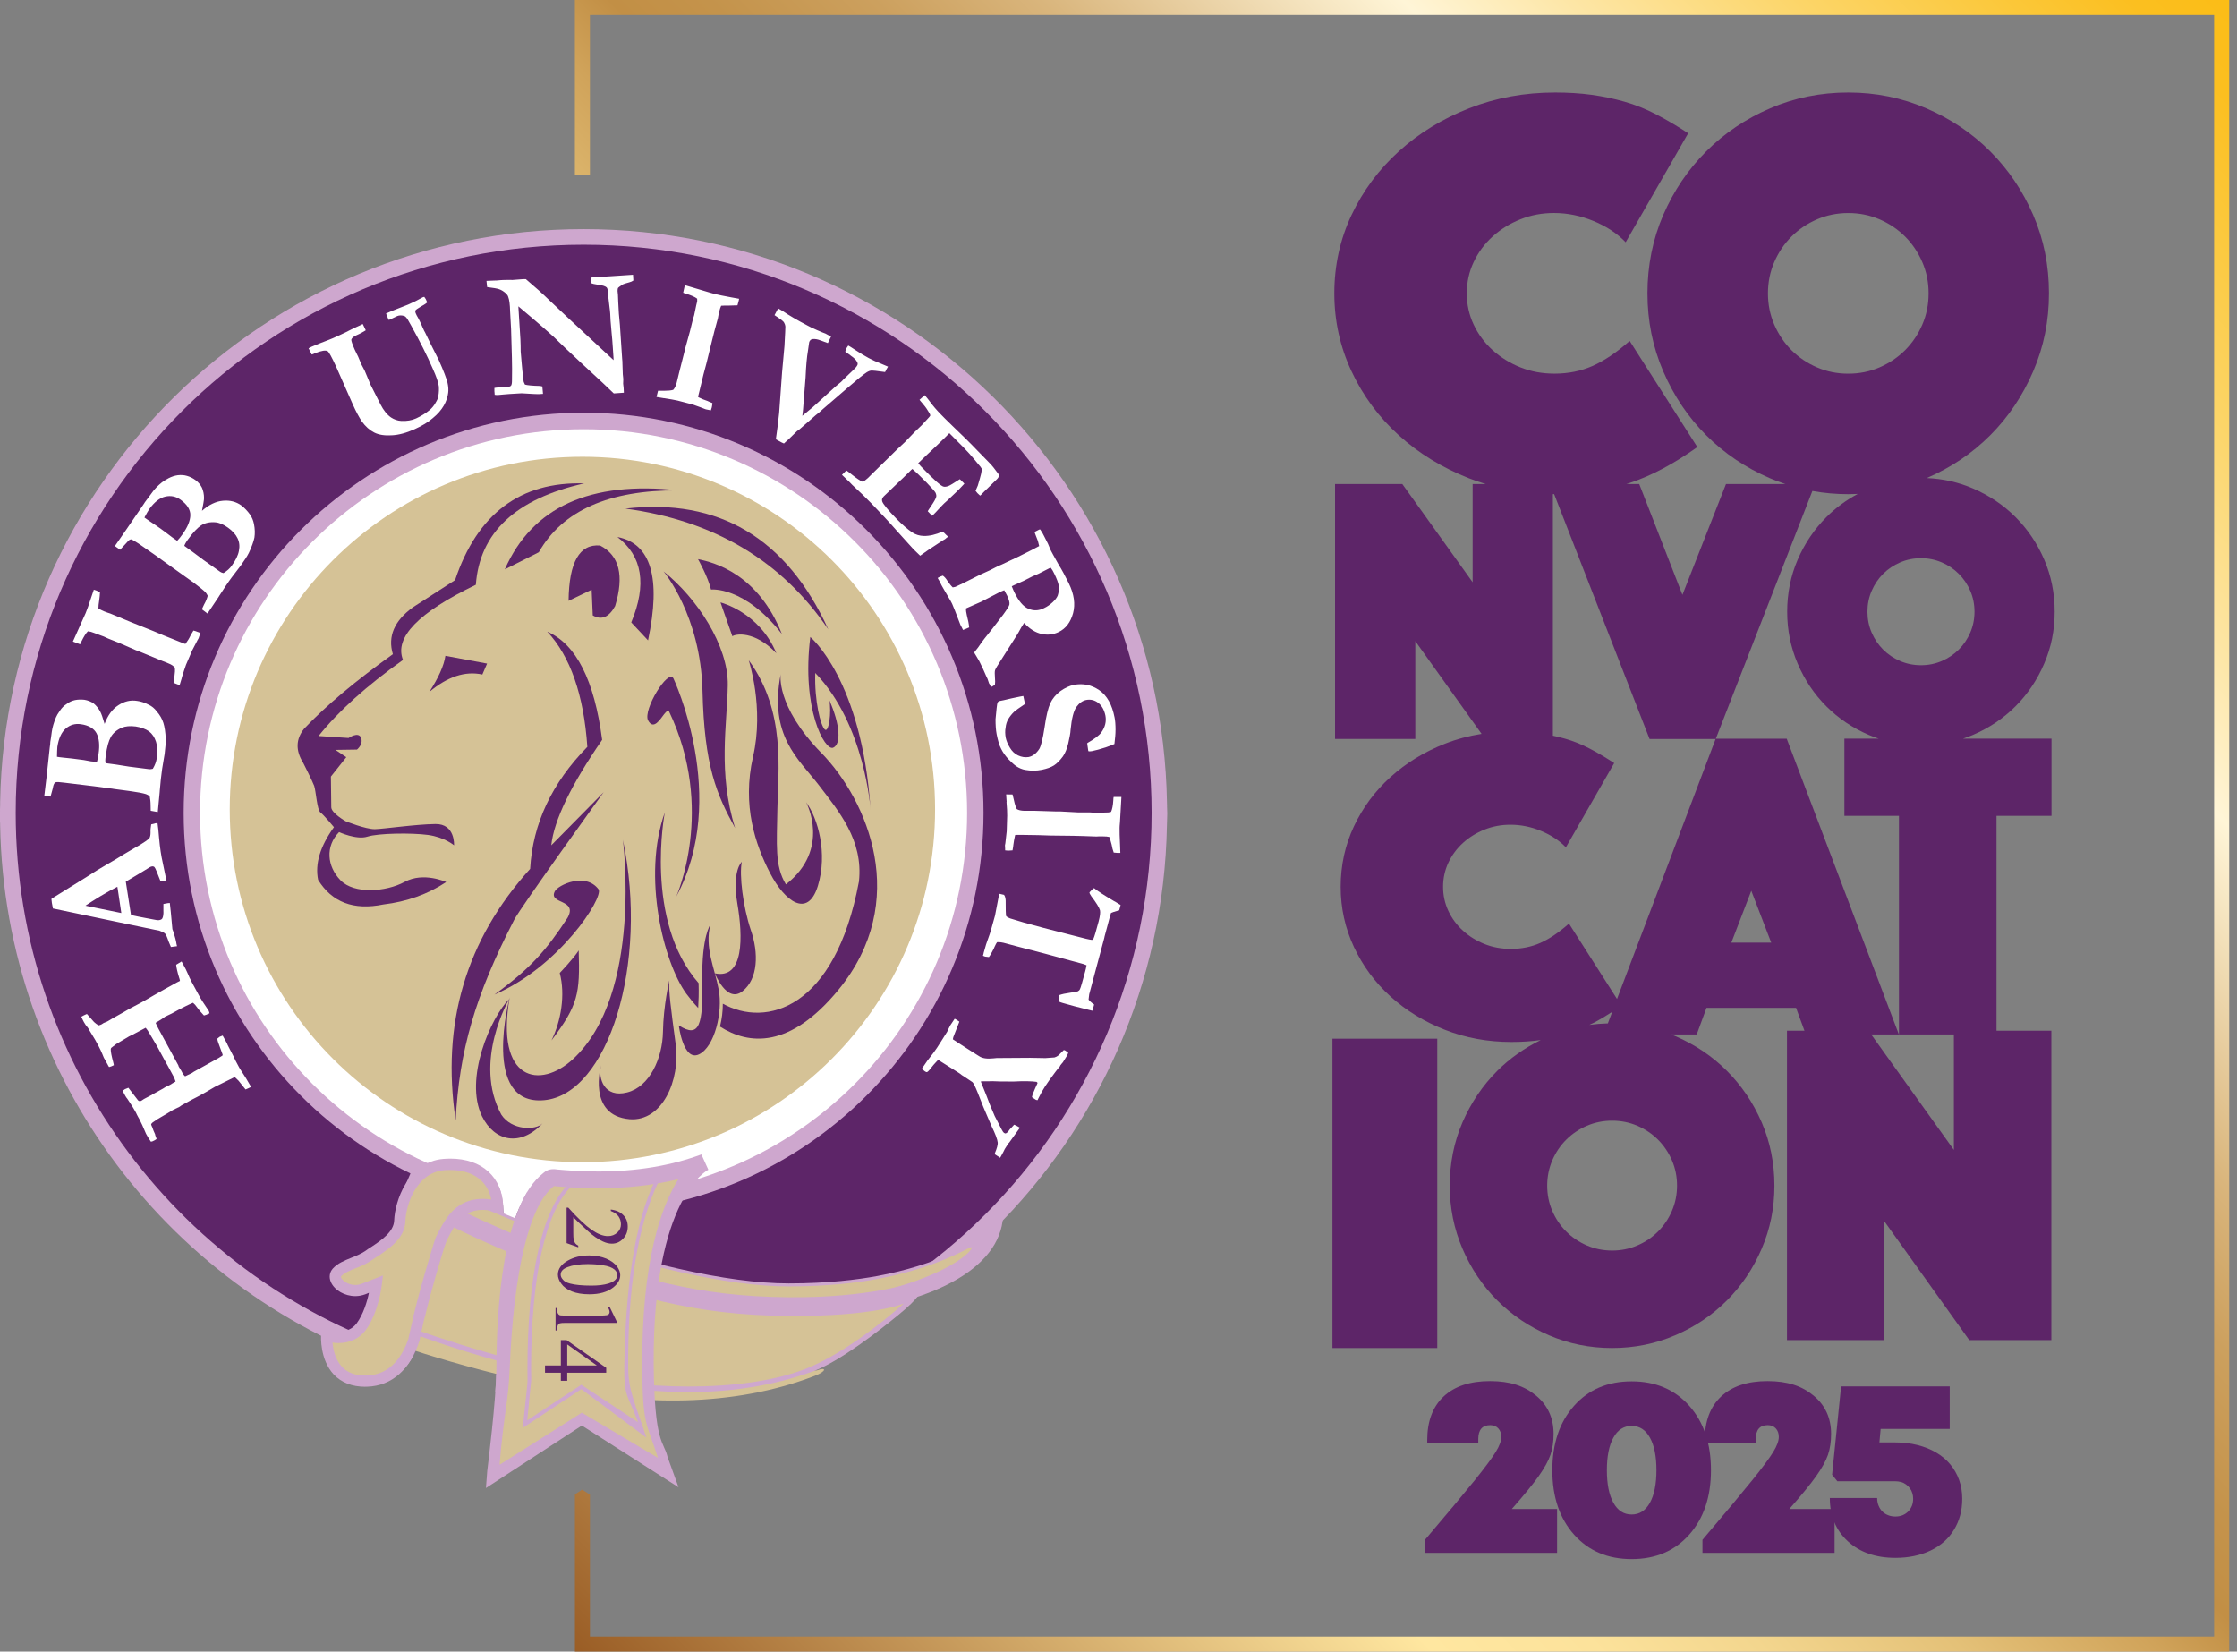<svg width="191" height="141" viewBox="0 0 191 141" fill="none" xmlns="http://www.w3.org/2000/svg">
<rect x="0" y="0" width="191" height="141" fill="#808080" stroke="none"/>
<path d="M124.197 0H49.085V14.968C49.337 14.965 49.585 14.959 49.837 14.959C50.016 14.959 50.191 14.965 50.37 14.965V1.282H189.044V139.715H50.37V127.598L49.706 127.174L49.088 127.578V141H190.332V0H124.202H124.197Z" fill="url(#paint0_linear_503_227)"/>
<path d="M99.647 68.824C99.647 68.713 99.647 68.593 99.639 68.491C99.159 41.388 77.046 19.56 49.835 19.56C22.625 19.56 0.498 41.383 0.012 68.476V68.737C-1.96478e-06 68.953 0 69.167 0 69.392V70.121C0.012 70.218 0.012 70.332 0.012 70.44C0.401 92.195 14.728 110.535 34.443 116.93C35.02 116.298 35.488 115.481 35.81 114.465L35.822 114.439L35.828 114.36C35.93 113.868 36.059 113.347 36.185 112.727L36.272 112.417C36.896 109.844 37.642 107.441 37.651 107.403C37.838 106.756 37.996 106.256 38.131 105.919C38.473 105.228 38.784 104.69 39.1 104.301C39.627 103.636 40.332 103.297 41.198 103.297C41.828 103.297 42.305 103.478 42.305 103.478L42.989 103.762L42.957 103.03C42.952 102.773 42.919 102.527 42.878 102.29C39.94 101.669 37.142 100.677 34.548 99.345V99.187C23.766 93.647 16.373 82.419 16.335 69.465C16.373 54.541 26.172 41.903 39.688 37.619L39.641 37.481C42.858 36.445 46.279 35.895 49.835 35.895C55.329 35.895 60.524 37.223 65.102 39.571V39.723C75.89 45.275 83.286 56.505 83.316 69.457C83.284 84.392 73.487 97.016 59.977 101.306L60.018 101.447C56.787 102.465 53.374 103.027 49.833 103.027C48.035 103.027 46.279 102.872 44.561 102.6C42.712 106.443 42.378 112.823 42.378 116.845C42.378 117.366 42.343 118.048 42.29 118.794C44.752 119.169 47.269 119.362 49.833 119.362C77.043 119.362 99.156 97.543 99.636 70.449C99.644 70.361 99.644 70.276 99.644 70.188C99.644 69.975 99.662 69.761 99.662 69.533V69.386C99.662 69.19 99.644 69.006 99.644 68.819L99.647 68.824Z" fill="#CEA7CE"/>
<path d="M49.839 20.892C23.052 20.892 1.341 42.603 1.341 69.392C1.341 91.109 15.624 109.49 35.313 115.662C35.5 115.297 35.673 114.904 35.813 114.468L35.825 114.442L35.831 114.363C35.933 113.871 36.062 113.35 36.188 112.73L36.276 112.419C36.899 109.847 37.645 107.444 37.654 107.406C37.842 106.759 38 106.259 38.134 105.922C38.477 105.231 38.787 104.693 39.103 104.303C39.63 103.639 40.335 103.299 41.202 103.299C41.831 103.299 42.308 103.481 42.308 103.481L42.993 103.765L42.961 103.033C42.934 102.126 42.688 101.347 42.27 100.715L45.466 100.993L45.451 101.128C42.817 104.581 42.381 112.253 42.381 116.848C42.381 116.982 42.375 117.149 42.369 117.304C44.804 117.682 47.298 117.878 49.836 117.878C76.608 117.878 98.328 96.176 98.328 69.392C98.328 42.609 76.608 20.892 49.836 20.892H49.839Z" fill="#5D2568"/>
<path fill-rule="evenodd" clip-rule="evenodd" d="M15.682 69.392C15.682 50.526 30.971 35.233 49.838 35.233C68.704 35.233 83.977 50.526 83.977 69.392C83.977 88.259 68.696 103.542 49.838 103.542C30.98 103.542 15.682 88.253 15.682 69.392Z" fill="#CEA7CE"/>
<path fill-rule="evenodd" clip-rule="evenodd" d="M42.382 116.848C42.382 112.253 42.818 104.581 45.453 101.128L45.467 100.993L42.271 100.715C42.69 101.347 42.935 102.126 42.962 103.033L42.994 103.765L42.309 103.481C42.309 103.481 41.832 103.3 41.203 103.3C40.336 103.3 39.631 103.639 39.104 104.303C38.788 104.693 38.478 105.231 38.136 105.922C38.001 106.259 37.843 106.759 37.656 107.406C37.644 107.444 36.897 109.847 36.277 112.42L36.189 112.73C36.063 113.347 35.937 113.868 35.832 114.363L35.826 114.442L42.382 116.851V116.848Z" fill="white"/>
<path fill-rule="evenodd" clip-rule="evenodd" d="M17.084 69.392C17.084 51.307 31.75 36.644 49.835 36.644C67.92 36.644 82.575 51.307 82.575 69.392C82.575 87.477 67.906 102.129 49.835 102.129C31.765 102.129 17.084 87.477 17.084 69.392Z" fill="white"/>
<path fill-rule="evenodd" clip-rule="evenodd" d="M19.617 69.102C19.617 52.478 33.101 38.994 49.729 38.994C66.356 38.994 79.84 52.475 79.84 69.102C79.84 85.73 66.356 99.219 49.729 99.219C33.101 99.219 19.617 85.733 19.617 69.102Z" fill="#D5C296"/>
<path fill-rule="evenodd" clip-rule="evenodd" d="M34.417 56.333C31.291 58.554 28.879 60.726 27.202 62.833L29.763 63.003C29.763 63.003 30.6 62.423 30.831 62.985C31.039 63.556 30.48 63.992 30.48 63.992L28.642 64.019L29.567 64.642L28.253 66.296L28.285 68.918C28.285 69.41 29.508 70.109 29.508 70.109C29.508 70.109 31.215 70.797 32.005 70.788C32.781 70.768 35.482 70.37 37.18 70.349C38.88 70.326 38.766 72.167 38.766 72.167C38.766 72.167 37.976 71.479 36.542 71.28C35.137 71.09 32.283 71.131 31.373 71.426C30.451 71.725 28.952 71.037 28.952 71.037C27.758 72.258 27.922 73.967 29.081 75.158C30.24 76.341 32.927 76.159 34.545 75.29C36.17 74.406 38.096 75.302 38.096 75.302C36.539 76.335 34.75 76.976 32.725 77.219C30.182 77.737 28.338 77.025 27.161 75.114C26.883 73.753 27.331 72.26 28.513 70.616C28.513 70.616 27.647 69.568 27.357 69.357C27.073 69.152 26.974 67.519 26.827 67.092C26.675 66.673 25.885 65.122 25.885 65.122C25.218 64.054 25.265 63.091 25.967 62.21C27.831 60.246 30.351 58.13 33.544 55.85C33.091 54.337 33.659 53.005 35.26 51.843L38.854 49.525C40.756 43.853 44.435 41.102 49.876 41.268C44.029 42.583 40.952 45.471 40.627 49.923C35.725 52.285 33.647 54.43 34.408 56.336" fill="#5D2568"/>
<path fill-rule="evenodd" clip-rule="evenodd" d="M41.588 56.652L38.029 55.99C37.903 56.839 37.435 57.861 36.659 59.069C38.222 57.758 39.721 57.269 41.184 57.585L41.588 56.652Z" fill="#5D2568"/>
<path fill-rule="evenodd" clip-rule="evenodd" d="M45.26 74.18C39.781 80.233 37.662 87.404 38.906 95.646C39.201 89.722 40.562 85.007 43.899 78.53C44.449 77.462 51.541 67.633 51.541 67.633L47.066 72.167C47.303 70.019 48.755 67.013 51.412 63.161C50.748 58.077 49.194 54.992 46.729 53.93C48.687 56.034 49.84 59.303 50.148 63.761C47.112 66.852 45.485 70.326 45.263 74.18" fill="#5D2568"/>
<path fill-rule="evenodd" clip-rule="evenodd" d="M43.101 48.609L46.004 47.145C48.021 43.592 51.995 41.83 57.922 41.862C50.377 41.04 45.445 43.291 43.101 48.609Z" fill="#5D2568"/>
<path fill-rule="evenodd" clip-rule="evenodd" d="M53.394 43.419C60.974 44.441 66.757 47.883 70.726 53.737C67.167 45.943 61.387 42.504 53.394 43.419Z" fill="#5D2568"/>
<path fill-rule="evenodd" clip-rule="evenodd" d="M55.331 54.673C56.461 49.329 55.58 46.393 52.715 45.846C54.854 47.476 55.241 49.911 53.897 53.137L55.331 54.67V54.673Z" fill="#5D2568"/>
<path fill-rule="evenodd" clip-rule="evenodd" d="M50.611 52.54L50.515 50.347L48.545 51.293C48.583 48 49.473 46.42 51.238 46.572C52.883 47.423 53.307 49.147 52.52 51.74C51.993 52.7 51.364 52.967 50.611 52.54Z" fill="#5D2568"/>
<path fill-rule="evenodd" clip-rule="evenodd" d="M59.599 47.737C59.599 47.737 60.459 49.27 60.708 50.333C60.708 50.333 63.532 49.999 66.761 54.129C64.738 49.03 61.039 48.023 59.599 47.737Z" fill="#5D2568"/>
<path fill-rule="evenodd" clip-rule="evenodd" d="M62.532 54.319L61.517 51.43C61.517 51.43 64.827 52.247 66.287 55.768C64.4 53.792 62.766 54.129 62.532 54.319Z" fill="#5D2568"/>
<path fill-rule="evenodd" clip-rule="evenodd" d="M56.664 48.793C56.664 48.793 59.828 52.537 59.98 58.978C60.138 65.415 61.18 67.815 62.767 70.692C61.277 65.942 62.087 61.861 62.14 58.498C62.193 55.127 59.5 51.044 56.664 48.79" fill="#5D2568"/>
<path fill-rule="evenodd" clip-rule="evenodd" d="M63.929 56.374C63.929 56.374 65.266 60.416 64.297 64.595C63.34 68.778 64.505 72.135 65.752 74.54C66.993 76.941 68.963 78.433 69.829 75.644C70.69 72.852 69.829 69.831 68.828 68.491C68.828 68.491 70.982 72.477 67.104 75.504C66.138 73.92 66.329 72.138 66.376 69.012C66.419 65.895 67.148 60.758 63.932 56.374" fill="#5D2568"/>
<path fill-rule="evenodd" clip-rule="evenodd" d="M59.612 86.052C59.647 85.484 59.676 84.779 59.647 83.93C54.958 78.585 56.764 69.357 56.764 69.357C54.809 74.827 56.667 82.171 58.59 84.823C58.871 85.203 59.211 85.624 59.612 86.052Z" fill="#5D2568"/>
<path fill-rule="evenodd" clip-rule="evenodd" d="M70.12 64.273C66.186 60.225 66.66 57.539 66.66 57.539C65.647 62.822 68.144 64.742 69.891 66.998C71.612 69.258 73.725 71.71 73.339 75.261C71.29 86.207 65.387 87.717 61.717 85.689C61.717 86.324 61.635 87.003 61.474 87.641C63.932 89.207 67.43 89.546 71.565 84.53C77.811 76.941 74.053 68.298 70.123 64.27" fill="#5D2568"/>
<path fill-rule="evenodd" clip-rule="evenodd" d="M63.337 73.578C63.337 73.578 62.482 74.306 62.956 77.137C63.442 79.964 63.533 83.617 61.039 83.096C61.039 83.096 62.049 85.689 63.392 84.626C64.736 83.573 64.785 81.354 64.106 79.399C63.439 77.421 63.108 74.69 63.337 73.581" fill="#5D2568"/>
<path fill-rule="evenodd" clip-rule="evenodd" d="M60.664 78.922C60.664 78.922 59.906 79.894 59.962 83.669C60.029 87.442 59.748 88.695 57.957 87.539C57.957 87.539 58.332 90.644 59.681 90.012C61.021 89.374 61.724 86.394 61.367 84.501C61.019 82.61 60.135 80.892 60.661 78.922" fill="#5D2568"/>
<path fill-rule="evenodd" clip-rule="evenodd" d="M57.149 83.696C57.149 83.696 56.645 85.809 56.605 88.083C56.566 90.36 55.457 92.792 53.537 93.266C51.605 93.755 51.038 92.084 51.319 90.942C51.319 90.942 50.101 95.233 53.757 95.549C56.543 95.772 58.106 92.216 57.69 89.137C57.278 86.066 57.079 84.597 57.152 83.696" fill="#5D2568"/>
<path fill-rule="evenodd" clip-rule="evenodd" d="M53.181 71.669C53.181 71.669 54.919 84.861 48.931 90.41C46.113 93.02 42.261 92.312 43.517 85.136C43.517 85.136 41.043 94.417 46.461 93.925C51.89 93.43 55.429 82.326 53.178 71.669" fill="#5D2568"/>
<path fill-rule="evenodd" clip-rule="evenodd" d="M43.483 85.276C43.483 85.276 40.337 90.629 42.804 95.16C43.68 96.503 45.734 96.527 46.331 95.895C44.438 97.935 42.213 97.455 41.154 95.298C39.608 92.116 41.897 86.854 43.486 85.276" fill="#5D2568"/>
<path fill-rule="evenodd" clip-rule="evenodd" d="M57.501 57.925C57.501 57.925 62.307 68.084 57.732 76.56C57.732 76.56 61.116 69.094 57.124 60.735C57.124 60.735 57.138 60.439 56.702 60.972C56.357 61.42 55.789 62.368 55.332 61.496C54.879 60.615 57.053 57.035 57.501 57.922" fill="#5D2568"/>
<path fill-rule="evenodd" clip-rule="evenodd" d="M69.186 54.383C69.186 54.383 73.591 58.01 74.331 69.117C74.331 69.117 73.863 61.861 69.61 57.454C69.528 59.839 70.07 61.961 70.424 62.277C70.769 62.596 71.006 60.802 70.81 59.775C71.75 61.888 71.826 63.55 71.132 63.834C70.424 64.112 68.419 60.547 69.186 54.383Z" fill="#5D2568"/>
<path fill-rule="evenodd" clip-rule="evenodd" d="M47.791 83.064C47.791 83.064 48.991 81.811 49.41 81.141C49.521 84.84 49.372 85.788 47.086 88.823C47.9 87.161 48.283 84.934 47.791 83.064Z" fill="#5D2568"/>
<path fill-rule="evenodd" clip-rule="evenodd" d="M47.368 76.1C47.634 75.553 50.002 74.438 51.109 75.931C51.533 76.651 47.792 82.51 42.214 84.91C45.284 82.686 46.63 81.141 48.454 78.36C49.373 76.733 46.8 77.216 47.368 76.1Z" fill="#5D2568"/>
<path fill-rule="evenodd" clip-rule="evenodd" d="M69.791 116.982C70.522 116.687 70.651 117.044 69.548 117.465C62.532 120.17 54.609 119.977 47.55 118.487C37.99 116.488 32.128 114.164 32.128 114.164L32.807 112.671C32.807 112.671 68.913 117.342 69.793 116.982" fill="#D5C296"/>
<path fill-rule="evenodd" clip-rule="evenodd" d="M34.672 101.043L35.14 99.96C35.863 100.308 42.829 103.724 46.569 105C54.648 107.78 62.017 109.566 67.344 109.566C70.69 109.566 73.236 109.244 74.928 108.931C77.48 108.457 79.418 107.78 80.737 107.23C81.967 106.715 83.972 104.57 84.75 103.575C85.21 102.989 85.59 102.632 85.617 102.957C86.135 107.719 80.538 110.938 72.689 111.96C64.713 112.996 57.077 109.364 49.66 107.69C39.955 105.48 34.675 101.043 34.675 101.043" fill="#CEA7CE"/>
<path fill-rule="evenodd" clip-rule="evenodd" d="M34.672 101.303L35.231 100.417C35.957 100.75 42.829 103.973 46.569 105.258C54.648 108.038 62.017 109.823 67.344 109.823C70.69 109.823 73.236 109.504 74.928 109.182C79.854 108.261 82.479 106.63 82.848 106.499C83.199 106.379 82.763 106.87 82.599 107.017C80.334 109.06 74.922 110.491 72.387 110.81C64.4 111.831 57.077 109.627 49.66 107.936C39.955 105.741 34.675 101.301 34.675 101.301" fill="#D5C296"/>
<path fill-rule="evenodd" clip-rule="evenodd" d="M77.908 109.51L78.473 110.362C78.473 110.362 78.701 110.625 76.673 112.285C75.06 113.611 71.641 116.265 69.429 117.07C62.387 119.622 54.885 119.122 47.553 117.457C38.003 115.291 32.27 112.645 32.27 112.645L35.682 101.526C35.682 101.526 42.282 104.927 46.266 106.297C54.423 109.095 59.375 110.681 67.327 110.748C74.211 110.81 77.914 109.507 77.914 109.507" fill="#CEA7CE"/>
<path fill-rule="evenodd" clip-rule="evenodd" d="M45.804 107.813C54.076 110.655 59.18 112.288 67.305 112.341C74.643 112.411 77.16 111.284 77.16 111.284C77.16 111.284 72.603 115.452 68.57 116.942C63.31 118.897 54.714 118.756 47.546 117.044C38.906 114.969 33.567 112.788 33.567 112.788L36.427 103.616C36.427 103.616 41.739 106.417 45.802 107.813" fill="#D5C296"/>
<path fill-rule="evenodd" clip-rule="evenodd" d="M60.137 99.228C60.137 99.228 55.428 101.766 55.559 116.775C55.609 122.854 57.125 125.611 57.125 125.611L49.676 120.852L42.315 125.637C42.315 125.637 43.114 119.394 43.114 116.848C43.114 114.302 43.217 103.42 46.878 100.674C46.878 100.674 47.007 100.516 47.291 100.537C48.904 100.674 54.588 101.303 60.14 99.225" fill="#D5C296"/>
<path d="M41.491 127.036L41.602 125.573C41.623 125.4 42.384 119.33 42.384 116.848C42.384 111.746 42.911 102.834 46.4 100.136C46.59 99.96 46.868 99.814 47.231 99.814H47.359L47.594 99.843C48.311 99.904 49.534 100.013 51.068 100.013C54.328 100.013 57.296 99.521 59.886 98.555L60.481 99.864C60.448 99.884 55.742 102.179 55.812 116.388C55.868 123.363 56.687 123.029 56.995 124.376L57.934 126.972L49.681 121.703L41.491 127.036ZM49.684 120.606L56.181 124.463C55.157 121.317 54.879 121.68 54.835 116.783C54.767 107.634 56.474 102.963 57.922 100.671C55.806 101.181 53.515 101.447 51.068 101.447C49.473 101.447 48.22 101.333 47.468 101.277L47.301 101.257C45.129 102.907 43.859 108.735 43.517 116.824C43.394 119.775 43.01 120.732 42.653 125.049L49.684 120.6V120.606Z" fill="#CEA7CE"/>
<path d="M49.636 118.589L44.643 121.897L44.672 121.554C45.12 117.14 45.032 118.54 45.032 116.848C45.032 108.89 46.29 103.285 48.568 101.043L48.787 101.274C46.571 103.443 45.345 108.983 45.345 116.848C45.345 118.51 45.456 116.687 45.014 121.259L49.633 118.218L54.474 121.417C53.651 119.154 53.28 119.324 53.303 116.786C53.4 110.002 54.161 104.47 55.917 100.803L56.201 100.943C54.462 104.564 53.578 110.037 53.637 116.789C53.648 118.791 54.307 119.98 55.188 122.734L49.633 118.592L49.636 118.589Z" fill="#CEA7CE"/>
<path fill-rule="evenodd" clip-rule="evenodd" d="M35.352 114.287C35.475 113.74 35.595 113.186 35.735 112.636C35.747 112.513 35.797 112.294 35.814 112.302C36.447 109.683 37.202 107.274 37.202 107.274C37.377 106.662 37.547 106.109 37.693 105.732C38.024 105.053 38.378 104.461 38.721 104.005C40.21 102.132 42.484 103.036 42.484 103.036C42.406 100.607 40.644 99.199 37.889 99.424C35.156 99.656 34.184 102.749 34.143 104.213C34.099 105.67 32.41 106.513 31.483 107.183C30.525 107.842 29.387 107.947 28.781 108.623C28.143 109.3 29.604 110.57 31.014 110.046L32.123 109.621C32.106 109.888 31.796 111.966 30.827 113.277C29.759 114.656 27.883 114.029 27.883 114.029C27.883 114.029 27.631 118.024 31.342 117.913C33.663 117.837 34.807 116.005 35.346 114.322V114.284" fill="#D5C296"/>
<path d="M31.188 118.39C30.061 118.39 29.157 118.036 28.498 117.345C27.298 116.055 27.406 114.079 27.421 113.994L27.456 113.377L28.053 113.567C28.053 113.567 28.416 113.69 28.881 113.69C29.561 113.69 30.084 113.456 30.447 112.984C31.021 112.206 31.349 111.114 31.501 110.368L31.203 110.491C30.907 110.599 30.629 110.652 30.339 110.652C29.441 110.652 28.565 110.154 28.258 109.463C28.071 109.057 28.132 108.62 28.416 108.299C28.835 107.842 29.394 107.625 29.985 107.382C30.398 107.221 30.831 107.043 31.22 106.777C31.358 106.662 31.536 106.563 31.723 106.437C32.578 105.869 33.626 105.158 33.655 104.189C33.711 102.585 34.814 99.196 37.841 98.942C38.04 98.93 38.253 98.915 38.441 98.915C41.151 98.915 42.889 100.484 42.962 103.024L42.995 103.756L42.31 103.472C42.31 103.472 41.833 103.291 41.203 103.291C40.337 103.291 39.632 103.63 39.105 104.295C38.789 104.684 38.479 105.222 38.136 105.913C38.002 106.25 37.843 106.75 37.656 107.397C37.645 107.435 36.898 109.838 36.278 112.411L36.19 112.721C36.064 113.339 35.938 113.86 35.833 114.354L35.827 114.433L35.815 114.46C35.034 116.921 33.453 118.314 31.36 118.384H31.191L31.188 118.39ZM28.387 114.612C28.448 115.191 28.618 116.072 29.201 116.69C29.669 117.187 30.324 117.43 31.188 117.43H31.328C33.418 117.363 34.416 115.668 34.887 114.237V114.193C34.996 113.684 35.116 113.157 35.259 112.551C35.268 112.428 35.3 112.276 35.353 112.136C35.985 109.56 36.737 107.154 36.74 107.131C36.933 106.455 37.097 105.925 37.243 105.556L37.261 105.527C37.645 104.742 38.002 104.148 38.344 103.715C39.067 102.817 40.044 102.348 41.201 102.348C41.473 102.348 41.733 102.369 41.944 102.41C41.631 100.812 40.364 99.887 38.441 99.887C38.288 99.887 38.104 99.887 37.922 99.904C35.523 100.112 34.659 102.91 34.612 104.236C34.583 105.697 33.237 106.586 32.256 107.245C32.069 107.356 31.917 107.467 31.764 107.57C31.287 107.903 30.784 108.114 30.327 108.284C29.839 108.489 29.391 108.664 29.127 108.957C29.116 108.969 29.098 108.992 29.127 109.083C29.25 109.343 29.733 109.7 30.336 109.7C30.518 109.7 30.699 109.665 30.854 109.607L32.692 108.89L32.602 109.665C32.602 109.689 32.335 112.062 31.214 113.567C30.676 114.275 29.865 114.659 28.881 114.659C28.723 114.659 28.536 114.647 28.39 114.615L28.387 114.612Z" fill="#CEA7CE"/>
<path d="M49.365 106.481L48.376 106.127V103.101H48.522C49.324 103.999 49.995 104.622 50.504 104.985C51.019 105.342 51.481 105.53 51.909 105.53C52.234 105.53 52.491 105.427 52.711 105.225C52.919 105.026 53.018 104.786 53.018 104.52C53.018 104.254 52.939 104.037 52.807 103.841C52.649 103.639 52.438 103.496 52.152 103.384V103.261C52.62 103.314 52.971 103.481 53.22 103.742C53.48 104.002 53.597 104.33 53.597 104.719C53.597 105.132 53.466 105.474 53.202 105.752C52.936 106.033 52.62 106.174 52.245 106.174C51.999 106.174 51.745 106.112 51.484 105.992C51.072 105.802 50.633 105.506 50.182 105.088C49.497 104.459 49.099 104.081 48.947 103.914V105.255C48.947 105.521 48.956 105.714 48.982 105.822C49.008 105.934 49.043 106.03 49.099 106.118C49.16 106.206 49.26 106.288 49.371 106.343V106.487L49.365 106.481Z" fill="#5D2568"/>
<path d="M50.264 107.178C50.838 107.178 51.347 107.277 51.766 107.45C52.181 107.634 52.491 107.851 52.708 108.155C52.854 108.375 52.957 108.609 52.957 108.858C52.957 109.247 52.752 109.598 52.351 109.917C51.853 110.303 51.18 110.494 50.325 110.494C49.737 110.494 49.234 110.412 48.818 110.248C48.403 110.078 48.107 109.856 47.925 109.589C47.724 109.32 47.633 109.057 47.633 108.817C47.633 108.334 47.925 107.924 48.493 107.611C48.985 107.336 49.573 107.181 50.261 107.181L50.264 107.178ZM50.164 107.918C49.459 107.918 48.88 108.009 48.444 108.181C48.06 108.328 47.873 108.533 47.873 108.825C47.873 108.957 47.931 109.101 48.06 109.241C48.174 109.39 48.382 109.501 48.672 109.578C49.102 109.695 49.72 109.753 50.501 109.753C51.078 109.753 51.569 109.695 51.962 109.572C52.24 109.478 52.453 109.367 52.573 109.218C52.658 109.118 52.702 108.992 52.702 108.849C52.702 108.673 52.623 108.521 52.471 108.386C52.26 108.208 51.932 108.082 51.479 108.018C51.031 107.944 50.592 107.918 50.164 107.918Z" fill="#5D2568"/>
<path d="M52.051 111.571L52.657 112.818V112.938H48.331C48.038 112.938 47.872 112.949 47.801 112.976C47.722 113.002 47.67 113.046 47.632 113.128C47.591 113.201 47.576 113.35 47.576 113.587H47.433V111.664H47.576C47.576 111.902 47.588 112.068 47.632 112.13C47.667 112.191 47.717 112.247 47.772 112.273C47.842 112.305 48.024 112.311 48.328 112.311H51.097C51.454 112.311 51.706 112.305 51.814 112.279C51.893 112.259 51.952 112.232 51.99 112.182C52.019 112.139 52.048 112.074 52.048 112.016C52.048 111.922 52.007 111.779 51.922 111.635L52.048 111.571H52.051Z" fill="#5D2568"/>
<path d="M48.431 117.878H47.886V117.19H46.534V116.57H47.886V114.404H48.372L51.759 116.772V117.193H48.431V117.881V117.878ZM48.431 116.57H50.957L48.431 114.776V116.57Z" fill="#5D2568"/>
<path fill-rule="evenodd" clip-rule="evenodd" d="M21.457 92.783C21.32 92.857 21.159 92.936 20.966 93.009L20.366 92.26C20.281 92.172 20.178 92.069 20.044 91.949L18.349 92.786C17.767 93.126 17.337 93.386 17.032 93.544L16.871 93.629C16.684 93.711 16.23 93.963 15.498 94.367L15.332 94.487L14.758 94.765L14.196 95.107L13.909 95.274C13.643 95.415 13.359 95.599 13.043 95.819C13.014 95.851 12.964 95.883 12.902 95.965C12.908 96.009 12.926 96.05 12.937 96.097C12.961 96.132 12.976 96.193 12.999 96.228C13.063 96.421 13.142 96.626 13.239 96.825L13.265 96.945C13.318 97.062 13.35 97.162 13.368 97.241C13.248 97.329 13.166 97.376 13.125 97.387C13.081 97.422 12.999 97.449 12.888 97.472C12.832 97.399 12.747 97.27 12.656 97.121C12.566 96.966 12.507 96.849 12.469 96.793C12.235 96.219 12.036 95.807 11.898 95.54C11.819 95.423 11.773 95.303 11.699 95.177C11.641 95.052 11.591 94.941 11.53 94.847C11.456 94.701 11.243 94.355 10.88 93.817C10.812 93.732 10.736 93.638 10.687 93.533C10.593 93.366 10.52 93.222 10.473 93.108C10.567 93.058 10.631 93.017 10.666 92.985C10.751 92.956 10.842 92.912 10.962 92.865L11.793 93.945C11.878 94.019 11.963 94.019 12.059 93.978L12.288 93.828L12.405 93.764L12.689 93.615L12.92 93.492L12.97 93.471C13.005 93.421 13.049 93.401 13.084 93.395L13.921 92.933C14 92.886 14.053 92.845 14.099 92.821C14.12 92.813 14.19 92.775 14.307 92.716C14.38 92.69 14.462 92.643 14.538 92.605C14.606 92.558 14.758 92.464 14.992 92.333C14.951 92.198 14.901 92.081 14.872 91.999L14.334 91.004L14.067 90.53L13.42 89.333L12.747 88.194C12.662 88.036 12.56 87.893 12.437 87.743C12.282 87.82 11.91 88.013 11.322 88.332L11.02 88.478L9.917 89.134L9.501 89.456C9.475 89.488 9.457 89.535 9.457 89.602C9.457 89.795 9.525 90.152 9.662 90.661C9.692 90.761 9.703 90.849 9.721 90.937C9.566 91.021 9.425 91.068 9.317 91.095C9.258 91.01 9.214 90.948 9.214 90.922L8.863 90.29C8.693 89.854 8.497 89.432 8.254 89.008C8.205 88.905 8.161 88.838 8.129 88.777L7.619 87.934C7.59 87.855 7.532 87.787 7.488 87.72C7.373 87.588 7.256 87.43 7.166 87.26C7.098 87.135 7.025 86.988 6.943 86.795C7.098 86.704 7.277 86.625 7.42 86.564C7.728 86.921 7.938 87.158 8.032 87.255C8.146 87.354 8.269 87.457 8.41 87.538L8.55 87.503L8.682 87.445L8.834 87.345L8.931 87.301C9.042 87.266 9.094 87.234 9.15 87.211L9.317 87.117C9.504 87.006 9.618 86.939 9.642 86.921L10.476 86.456L11.099 86.096L11.948 85.648C12.153 85.545 12.536 85.317 13.119 84.978L14.058 84.448L14.834 84.02C14.98 83.927 15.156 83.848 15.367 83.74C15.343 83.631 15.326 83.52 15.288 83.441C15.147 82.987 15.065 82.613 15.042 82.361L15.504 82.083C15.601 82.258 15.662 82.361 15.674 82.393C15.794 82.598 15.914 82.847 16.043 83.139C16.192 83.52 16.505 84.111 16.95 84.907C17.137 85.27 17.433 85.721 17.802 86.26C17.849 86.318 17.863 86.412 17.89 86.508C17.682 86.617 17.521 86.669 17.416 86.693L17.02 86.251L16.657 85.777C16.608 85.741 16.561 85.68 16.482 85.607C16.101 85.765 15.487 86.066 14.673 86.52L14.091 86.798C13.868 86.974 13.611 87.132 13.289 87.319C13.362 87.489 13.441 87.679 13.546 87.855L15.223 90.939L15.247 91.01L15.258 91.054C15.282 91.08 15.305 91.124 15.323 91.156C15.39 91.264 15.446 91.367 15.498 91.446L15.595 91.633C15.636 91.712 15.706 91.797 15.803 91.885L16.312 91.642L16.397 91.601C16.505 91.525 16.578 91.475 16.616 91.46L18.662 90.325C18.773 90.257 18.891 90.187 18.999 90.111L19.011 90.032L18.618 88.958C18.598 88.9 18.592 88.861 18.583 88.838C18.575 88.765 18.551 88.703 18.575 88.651C18.659 88.578 18.727 88.534 18.756 88.51C18.814 88.487 18.899 88.452 19.011 88.408C19.098 88.575 19.174 88.701 19.239 88.815C19.3 88.908 19.335 89.011 19.385 89.087C19.412 89.131 19.415 89.166 19.435 89.21L19.927 90.161C20.029 90.392 20.187 90.708 20.404 91.1L20.489 91.247C20.606 91.428 20.67 91.528 20.688 91.554C20.863 91.809 21.112 92.221 21.446 92.804L21.457 92.783ZM15.08 80.643C15.036 80.324 14.942 79.981 14.828 79.616L14.72 79.323C14.617 78.135 14.538 77.397 14.5 77.09C14.43 77.09 14.36 77.096 14.319 77.107C14.246 77.125 14.132 77.139 13.953 77.175V77.716C13.973 78.041 13.93 78.278 13.862 78.404C13.812 78.489 13.731 78.527 13.596 78.553C13.502 78.571 13.321 78.553 13.046 78.489C12.068 78.307 11.451 78.187 11.184 78.111L10.742 75.269L12.118 74.447L12.797 74.031C12.864 73.993 12.929 73.976 12.999 73.964C13.055 73.952 13.101 73.97 13.175 74.011C13.213 74.049 13.294 74.177 13.385 74.421L13.701 75.219C13.865 75.219 14.026 75.196 14.205 75.167L14.134 74.804L13.874 73.545C13.833 73.373 13.777 73.086 13.719 72.7C13.666 72.342 13.619 71.95 13.578 71.488C13.546 71.043 13.505 70.633 13.45 70.267C13.365 70.273 13.318 70.276 13.274 70.285C13.204 70.299 13.072 70.335 12.911 70.379C12.867 70.63 12.844 70.861 12.855 71.066C12.855 71.277 12.826 71.423 12.771 71.532C12.744 71.587 12.627 71.684 12.437 71.816C12.086 72.058 11.784 72.24 11.541 72.366C11.096 72.623 10.774 72.811 10.564 72.942C10.195 73.177 9.721 73.463 9.15 73.788C8.571 74.119 7.979 74.482 7.382 74.874L4.517 76.654L4.391 76.741L4.429 77.081C4.461 77.233 4.485 77.391 4.52 77.558L9.437 78.588L13.619 79.46C13.868 79.548 14.02 79.627 14.096 79.706C14.164 79.771 14.266 79.99 14.395 80.374C14.483 80.596 14.553 80.76 14.594 80.845L15.115 80.778L15.083 80.634L15.08 80.643ZM10.359 77.947C10.189 76.777 10.087 76.1 10.052 75.887L10.019 75.705C9.586 75.919 9.109 76.194 8.553 76.522C8.006 76.853 7.596 77.122 7.297 77.321L10.356 77.947H10.359ZM13.637 67.563C13.698 66.811 13.766 66.176 13.845 65.637L14.056 64.37C14.129 63.796 14.158 63.369 14.152 63.091C14.129 62.508 14.058 62.06 13.95 61.712C13.842 61.373 13.657 61.042 13.379 60.726C13.195 60.477 12.958 60.281 12.7 60.164C12.361 59.988 12.021 59.874 11.694 59.833C11.143 59.745 10.608 59.874 10.107 60.205C9.583 60.541 9.203 61.071 8.931 61.8C8.773 61.261 8.652 60.916 8.568 60.767C8.41 60.465 8.211 60.228 8 60.056C7.78 59.892 7.499 59.789 7.207 59.739C6.92 59.71 6.659 59.716 6.408 59.766C6.15 59.824 5.904 59.927 5.691 60.099C5.453 60.246 5.266 60.445 5.111 60.679C4.944 60.913 4.83 61.112 4.774 61.253C4.596 61.683 4.479 62.084 4.423 62.473L4.359 62.947C4.318 63.161 4.309 63.29 4.297 63.34C4.297 63.407 4.286 63.462 4.286 63.524L4.248 63.814L3.984 66.269L3.782 67.949L4.315 68.005C4.423 67.621 4.491 67.379 4.514 67.282C4.546 67.062 4.599 66.925 4.666 66.849C4.698 66.82 4.716 66.793 4.748 66.787C4.848 66.749 5.073 66.764 5.456 66.814C6.858 66.978 7.719 67.08 8.058 67.127L11.24 67.557C11.778 67.63 12.182 67.709 12.46 67.794C12.557 67.826 12.665 67.891 12.782 67.97C12.826 68.183 12.861 68.447 12.861 68.778C12.861 68.947 12.867 69.097 12.87 69.217L13.473 69.325C13.567 68.356 13.622 67.779 13.64 67.563H13.637ZM8.275 65.061C8.331 64.856 8.372 64.624 8.415 64.358C8.527 63.606 8.465 63.026 8.24 62.596C8.017 62.183 7.564 61.914 6.891 61.823C6.413 61.756 5.986 61.879 5.612 62.198C5.243 62.52 5.006 63.047 4.897 63.77C4.886 63.983 4.865 64.276 4.865 64.607C4.985 64.633 5.143 64.651 5.363 64.674C5.796 64.709 6.381 64.782 7.151 64.885L7.786 65.002C7.886 65.005 8.061 65.022 8.278 65.061H8.275ZM13.052 65.628C13.239 65.315 13.341 65.019 13.382 64.747C13.47 64.177 13.444 63.705 13.321 63.322C13.198 62.944 13.002 62.646 12.718 62.432C12.425 62.23 12.051 62.093 11.591 62.02C11.102 61.958 10.713 61.996 10.394 62.125C9.955 62.324 9.648 62.59 9.46 62.924C9.276 63.261 9.121 63.784 9.042 64.49C8.98 64.8 8.98 65.022 9.018 65.151L9.932 65.274L11.038 65.45L12.762 65.669C12.847 65.675 12.937 65.657 13.049 65.631L13.052 65.628ZM15.519 57.863C15.671 57.377 15.791 57.006 15.882 56.754L16.412 55.522C16.684 54.986 16.842 54.694 16.877 54.629C16.933 54.544 16.956 54.492 16.971 54.454C16.977 54.43 17 54.345 17.061 54.196C17.064 54.152 17.091 54.111 17.117 54.047C17 53.997 16.933 53.959 16.874 53.95C16.789 53.912 16.672 53.865 16.517 53.833C16.385 54.061 16.303 54.202 16.28 54.234C16.169 54.477 16.031 54.705 15.838 54.969C15.759 54.963 15.712 54.945 15.677 54.925L15.411 54.822L14.003 54.258L13.075 53.868L11.222 53.128C10.792 52.958 10.192 52.706 9.408 52.376C9.276 52.337 9.103 52.279 8.907 52.2C8.693 52.112 8.512 52.016 8.404 51.94C8.404 51.761 8.421 51.538 8.468 51.275C8.503 51.015 8.53 50.778 8.538 50.561C8.418 50.505 8.307 50.459 8.234 50.417C8.175 50.4 8.096 50.374 8.012 50.344C7.979 50.438 7.909 50.652 7.792 50.991C7.587 51.617 7.429 52.077 7.315 52.343C7.292 52.405 7.218 52.56 7.107 52.803L6.226 54.77L6.838 55.004C6.873 54.945 6.908 54.858 6.952 54.77C7.157 54.348 7.338 54.056 7.505 53.895C7.611 53.906 7.695 53.921 7.757 53.938L8.061 54.044L8.875 54.348L9.238 54.515L10.166 54.884C10.195 54.893 10.675 55.103 11.582 55.502L11.969 55.648L13.558 56.303L14.386 56.637C14.65 56.739 14.816 56.859 14.928 57C14.954 57.187 14.942 57.442 14.893 57.779C14.854 58.016 14.837 58.191 14.819 58.294L15.337 58.498C15.364 58.408 15.431 58.197 15.525 57.872L15.519 57.863ZM18.695 50.909C19.104 50.274 19.458 49.733 19.783 49.297L20.559 48.281C20.893 47.813 21.124 47.459 21.256 47.186C21.498 46.671 21.651 46.241 21.724 45.893C21.776 45.544 21.771 45.161 21.686 44.739C21.627 44.432 21.51 44.157 21.349 43.926C21.127 43.618 20.875 43.355 20.62 43.159C20.175 42.834 19.64 42.691 19.034 42.749C18.422 42.802 17.828 43.1 17.246 43.607C17.354 43.054 17.421 42.691 17.421 42.521C17.421 42.187 17.354 41.886 17.24 41.628C17.114 41.382 16.93 41.157 16.681 40.978C16.464 40.821 16.221 40.697 15.967 40.627C15.718 40.551 15.457 40.539 15.179 40.569C14.913 40.607 14.652 40.692 14.392 40.826C14.149 40.964 13.953 41.075 13.827 41.178C13.47 41.467 13.177 41.766 12.961 42.082L12.674 42.474C12.536 42.644 12.466 42.752 12.431 42.799C12.39 42.837 12.358 42.893 12.329 42.948L12.165 43.191L10.771 45.228L9.809 46.618L10.256 46.932C10.529 46.636 10.707 46.446 10.771 46.379C10.906 46.206 11.02 46.1 11.105 46.068C11.149 46.051 11.164 46.042 11.216 46.051C11.304 46.077 11.506 46.194 11.825 46.402C12.978 47.201 13.698 47.699 13.953 47.898L16.57 49.768C17.015 50.104 17.342 50.362 17.541 50.558C17.612 50.637 17.673 50.734 17.735 50.859C17.682 51.079 17.582 51.337 17.424 51.612C17.354 51.764 17.287 51.904 17.237 52.016L17.717 52.379C18.253 51.585 18.583 51.088 18.695 50.918V50.909ZM15.13 46.168C15.27 46.021 15.425 45.84 15.58 45.615C16.025 44.994 16.245 44.456 16.253 43.978C16.259 43.507 15.976 43.062 15.422 42.664C15.03 42.38 14.594 42.29 14.126 42.392C13.64 42.501 13.192 42.855 12.756 43.446C12.636 43.627 12.495 43.87 12.332 44.181C12.428 44.257 12.56 44.339 12.732 44.464C13.095 44.699 13.593 45.032 14.202 45.492L14.714 45.881C14.811 45.942 14.936 46.033 15.127 46.168H15.13ZM19.087 48.925C19.394 48.738 19.625 48.527 19.783 48.298C20.123 47.839 20.334 47.403 20.401 47.017C20.483 46.616 20.436 46.258 20.278 45.942C20.123 45.62 19.854 45.325 19.473 45.05C19.084 44.766 18.715 44.611 18.367 44.587C17.919 44.552 17.494 44.643 17.173 44.851C16.865 45.059 16.488 45.448 16.069 46.027C15.876 46.282 15.776 46.478 15.736 46.598L16.485 47.142L17.389 47.816L18.803 48.817C18.867 48.863 18.964 48.901 19.081 48.925H19.087ZM26.91 30.149C27.452 29.936 27.803 29.88 27.967 29.977C28.09 30.044 28.312 30.471 28.675 31.247L30.127 34.534C30.405 35.169 30.674 35.637 30.879 35.956C31.201 36.41 31.561 36.726 31.959 36.928C32.351 37.127 32.855 37.197 33.449 37.162C34.052 37.133 34.696 36.957 35.413 36.635C36.036 36.351 36.557 36.047 36.955 35.693C37.374 35.353 37.678 34.996 37.892 34.627C38.105 34.256 38.225 33.89 38.266 33.536C38.298 33.304 38.287 33.012 38.208 32.666C38.12 32.321 37.883 31.674 37.462 30.741L36.771 29.368C36.613 29.025 36.449 28.698 36.291 28.378C36.229 28.285 36.188 28.188 36.15 28.098C36.112 28.013 36.042 27.878 35.98 27.717C35.855 27.436 35.752 27.24 35.691 27.129C35.6 26.985 35.544 26.865 35.506 26.775C35.454 26.666 35.442 26.57 35.486 26.482C35.506 26.444 35.67 26.33 35.957 26.157C36.144 26.066 36.305 25.955 36.461 25.835C36.449 25.75 36.428 25.692 36.399 25.639C36.387 25.581 36.32 25.475 36.223 25.343L36.1 25.376C35.72 25.598 35.298 25.806 34.845 26.002L33.504 26.529L32.96 26.766L33.179 27.307L33.282 27.284L33.92 26.982C34.107 26.909 34.3 26.909 34.529 26.982C34.649 27.029 34.772 27.193 34.915 27.462L35.108 27.802C35.855 29.148 36.472 30.366 36.952 31.481C37.242 32.122 37.412 32.608 37.462 32.956C37.485 33.205 37.482 33.492 37.423 33.819C37.412 33.977 37.327 34.159 37.181 34.399C37.049 34.639 36.882 34.832 36.692 34.999C36.352 35.28 35.957 35.52 35.53 35.719C35.167 35.886 34.731 35.959 34.265 35.936C33.938 35.918 33.645 35.81 33.387 35.64C33.039 35.397 32.746 35.028 32.495 34.537L31.643 32.854L31.134 31.639L30.853 31.103L30.58 30.451L30.457 30.202C30.411 30.114 30.355 30 30.288 29.854C30.077 29.368 29.98 29.084 29.995 28.993C30.036 28.861 30.185 28.727 30.452 28.613C30.736 28.493 30.984 28.352 31.221 28.206L31.21 28.153L31.017 27.752L30.97 27.661C30.896 27.714 30.703 27.796 30.428 27.919C30.156 28.045 29.852 28.194 29.509 28.373C29.155 28.54 28.801 28.709 28.435 28.867C28.324 28.917 27.961 29.063 27.343 29.298C27.092 29.4 26.843 29.502 26.606 29.602C26.524 29.649 26.439 29.687 26.348 29.734L26.617 30.266C26.697 30.243 26.793 30.214 26.907 30.149H26.91ZM42.619 24.691C42.835 24.764 43.028 24.896 43.219 25.068C43.303 25.153 43.371 25.253 43.4 25.37C43.485 25.592 43.541 25.996 43.552 26.576L43.637 28.109L43.707 30.556L43.713 30.983C43.713 31.15 43.734 31.642 43.713 32.447C43.713 32.716 43.69 32.889 43.602 32.956C43.538 33.015 43.289 33.059 42.859 33.079C42.683 33.079 42.598 33.073 42.563 33.079C42.472 33.079 42.355 33.097 42.212 33.12V33.398C42.218 33.486 42.235 33.585 42.235 33.705C42.346 33.726 42.437 33.726 42.499 33.726C42.499 33.726 42.674 33.708 42.932 33.685C43.198 33.658 43.734 33.618 44.533 33.577C45.39 33.632 45.908 33.658 46.063 33.644L46.362 33.626L46.306 32.994C46.227 32.977 46.166 32.953 46.104 32.95C45.452 32.936 45.027 32.892 44.82 32.833C44.776 32.731 44.74 32.652 44.717 32.608C44.711 32.555 44.685 32.459 44.682 32.327C44.618 31.847 44.574 31.405 44.541 30.992L44.457 30.012L44.451 29.479C44.445 29.298 44.445 29.131 44.433 28.958L44.258 26.154L45.525 27.225C46.046 27.662 46.625 28.177 47.272 28.756L48.247 29.696L49.567 30.934L51.461 32.687L52.406 33.588L53.266 33.527L53.246 33.123C53.246 33.085 53.228 32.962 53.205 32.757L53.217 32.353L53.176 31.955L53.144 31.033C53.144 30.948 53.144 30.817 53.12 30.626L52.944 27.98C52.944 27.808 52.915 27.656 52.909 27.527C52.857 27.102 52.819 26.523 52.786 25.794C52.775 25.455 52.76 25.253 52.76 25.159C52.737 24.975 52.728 24.872 52.728 24.84C52.728 24.717 52.74 24.623 52.786 24.559C52.813 24.53 52.944 24.436 53.182 24.278C53.231 24.249 53.413 24.187 53.735 24.102C53.858 24.07 53.972 24.023 54.077 23.95L54.048 23.459C53.951 23.459 53.858 23.467 53.732 23.479L52.099 23.587L50.612 23.678L50.43 23.71V24.155C50.559 24.22 50.793 24.272 51.048 24.307C51.431 24.351 51.683 24.43 51.794 24.536C51.867 24.6 51.906 24.796 51.917 25.124C51.917 25.232 51.976 25.61 52.046 26.259C52.099 26.602 52.116 26.982 52.131 27.389C52.163 27.805 52.192 28.165 52.224 28.463C52.257 28.765 52.292 29.172 52.324 29.687L52.383 30.559L52.388 30.746C49.207 27.802 47.372 26.09 46.862 25.595C46.359 25.101 45.698 24.509 44.899 23.833C44.802 23.827 44.717 23.833 44.664 23.833C44.632 23.839 44.474 23.845 44.196 23.868C43.93 23.889 43.778 23.895 43.737 23.903C43.681 23.903 43.62 23.903 43.564 23.895C43.263 23.895 43.104 23.903 43.031 23.903C42.923 23.903 42.698 23.918 42.405 23.947L42.191 23.953L41.536 23.98L41.591 24.509C42.142 24.577 42.478 24.635 42.621 24.694L42.619 24.691ZM56.697 33.992C57.206 34.071 57.584 34.139 57.847 34.197L59.144 34.534C59.711 34.727 60.022 34.856 60.092 34.882C60.18 34.911 60.247 34.949 60.279 34.949C60.297 34.955 60.408 34.97 60.557 35.005C60.592 35.005 60.633 35.02 60.695 35.034C60.73 34.926 60.75 34.847 60.774 34.785C60.797 34.686 60.812 34.569 60.827 34.414C60.589 34.311 60.44 34.258 60.405 34.232C60.148 34.153 59.899 34.045 59.609 33.904C59.609 33.834 59.621 33.773 59.635 33.735L59.706 33.448L60.06 31.982L60.32 31.007L60.797 29.066C60.9 28.619 61.069 27.992 61.295 27.173C61.312 27.029 61.356 26.865 61.397 26.643C61.453 26.412 61.514 26.23 61.573 26.102C61.748 26.093 61.977 26.078 62.243 26.087C62.501 26.087 62.755 26.078 62.966 26.066C63.001 25.926 63.033 25.82 63.057 25.736C63.068 25.677 63.095 25.598 63.106 25.507C63.01 25.484 62.788 25.446 62.428 25.384C61.778 25.259 61.309 25.171 61.026 25.098C60.958 25.077 60.8 25.033 60.537 24.96L58.473 24.345L58.33 24.989C58.397 25.021 58.473 25.048 58.579 25.074C59.032 25.218 59.34 25.352 59.524 25.498C59.536 25.613 59.524 25.689 59.524 25.741L59.445 26.063L59.269 26.909L59.152 27.296L58.912 28.27C58.904 28.299 58.772 28.797 58.5 29.76L58.406 30.152L57.984 31.817L57.771 32.693C57.701 32.962 57.595 33.158 57.481 33.284C57.3 33.337 57.045 33.363 56.694 33.363C56.471 33.357 56.293 33.357 56.184 33.363L56.053 33.89C56.149 33.904 56.372 33.945 56.694 33.998L56.697 33.992ZM66.396 27.079C66.674 27.263 66.85 27.407 66.926 27.503C66.993 27.606 67.04 27.732 67.058 27.881C67.058 27.957 67.04 28.519 66.979 29.549L66.777 31.771L66.525 35.268C66.411 36.272 66.344 36.849 66.311 37.016C66.294 37.177 66.265 37.337 66.244 37.498C66.396 37.583 66.502 37.657 66.601 37.695C66.63 37.727 66.753 37.779 66.935 37.861C67.157 37.671 67.535 37.314 68.067 36.79L68.202 36.705C68.618 36.337 68.875 36.129 68.934 36.07C69.183 35.842 69.431 35.634 69.642 35.45C69.885 35.268 70.081 35.093 70.277 34.911L72.308 33.161C73.134 32.447 73.702 31.979 74.029 31.768C74.152 31.698 74.249 31.66 74.337 31.642C74.474 31.621 74.884 31.665 75.569 31.762C75.63 31.654 75.683 31.569 75.695 31.516L75.824 31.302C75.654 31.223 75.423 31.127 75.153 31.016C74.867 30.913 74.548 30.761 74.176 30.571C73.81 30.369 73.456 30.164 73.09 29.918C72.739 29.684 72.502 29.538 72.428 29.5C72.332 29.643 72.262 29.737 72.238 29.795C72.212 29.848 72.191 29.918 72.174 30.029C72.238 30.082 72.332 30.132 72.423 30.202C72.525 30.266 72.604 30.325 72.645 30.369C72.926 30.556 73.105 30.738 73.178 30.896C73.245 31.007 73.245 31.101 73.198 31.185C73.131 31.32 72.996 31.46 72.815 31.63C72.63 31.803 72.373 32.049 72.039 32.371C71.94 32.485 71.872 32.549 71.808 32.611L71.36 32.98L69.408 34.753L68.507 35.499C68.553 35.139 68.588 34.753 68.615 34.335L68.782 32.213C68.823 31.247 68.89 30.486 68.984 29.953L69.083 29.262C69.083 29.201 69.115 29.151 69.145 29.104C69.174 29.043 69.227 28.993 69.297 28.97C69.428 28.926 69.622 28.932 69.853 28.993C69.932 29.011 70.216 29.116 70.684 29.292C70.707 29.254 70.792 29.063 70.956 28.738L70.479 28.478C70.315 28.422 70.081 28.326 69.777 28.191C69.358 28.007 69.086 27.875 68.957 27.799C68.065 27.331 67.353 26.915 66.844 26.564C66.791 26.538 66.657 26.453 66.44 26.327L66.13 26.906L66.396 27.082V27.079ZM78.513 34.136C78.598 34.229 78.654 34.323 78.73 34.396C78.9 34.595 79.078 34.809 79.228 35.066C79.272 35.137 79.324 35.21 79.348 35.257C79.4 35.33 79.433 35.418 79.424 35.497C79.377 35.552 79.348 35.59 79.33 35.617L78.698 36.304L78.08 36.896L77.243 37.762L76.617 38.344L74.583 40.335L74.425 40.49C74.267 40.639 74.164 40.744 74.112 40.803C73.951 40.955 73.807 41.063 73.655 41.128C73.456 41.049 73.151 40.847 72.733 40.516C72.502 40.329 72.355 40.215 72.265 40.162L71.89 40.537L72.549 41.169L72.765 41.394C73.421 41.994 73.948 42.506 74.375 42.948C75.212 43.815 75.926 44.573 76.488 45.219C77.305 46.136 77.82 46.689 78.007 46.9C78.142 47.031 78.335 47.218 78.566 47.441L79.28 46.938L80.492 46.142L80.7 46.021C80.758 45.963 80.843 45.898 80.951 45.822C80.867 45.743 80.817 45.679 80.767 45.647C80.709 45.574 80.609 45.483 80.483 45.38C79.895 45.641 79.362 45.764 78.882 45.755C78.502 45.743 78.189 45.647 77.89 45.454C77.477 45.173 77.029 44.783 76.535 44.277C75.8 43.522 75.391 43.019 75.326 42.802C75.276 42.658 75.326 42.509 75.464 42.369L76.634 41.251C76.933 40.973 77.29 40.63 77.709 40.212C77.732 40.179 77.796 40.121 77.896 40.036C78.197 40.279 78.607 40.68 79.137 41.218C79.582 41.681 79.828 41.962 79.877 42.062C79.936 42.199 79.965 42.313 79.936 42.419C79.904 42.562 79.76 42.819 79.485 43.226C79.342 43.425 79.257 43.569 79.213 43.642L79.588 44.034L79.705 43.926C79.813 43.818 79.977 43.66 80.161 43.446C80.375 43.226 80.521 43.059 80.618 42.972C80.691 42.907 80.779 42.819 80.884 42.732C80.995 42.632 81.247 42.392 81.625 42.029C81.791 41.868 82.037 41.628 82.342 41.292L82.037 40.984L81.953 40.908C81.42 41.254 81.098 41.45 80.978 41.491C80.829 41.546 80.688 41.57 80.58 41.546C80.463 41.526 80.272 41.388 79.98 41.134C79.702 40.885 79.228 40.437 78.613 39.796C78.549 39.729 78.481 39.641 78.402 39.541L79.081 38.886L80 38.02C80.618 37.417 80.975 37.077 81.06 36.98C81.402 37.32 81.791 37.706 82.222 38.148C82.599 38.529 82.936 38.906 83.234 39.269C83.407 39.483 83.504 39.597 83.533 39.632C83.674 39.776 83.764 39.907 83.829 40.022C83.811 40.337 83.735 40.613 83.665 40.85L83.489 41.453C83.407 41.652 83.337 41.798 83.296 41.901C83.369 42 83.436 42.062 83.457 42.099L83.685 42.313C83.732 42.269 83.782 42.237 83.788 42.222L84.004 41.997L85.125 40.905C85.239 40.797 85.304 40.665 85.304 40.539C84.947 40.048 84.671 39.691 84.449 39.483L83.492 38.505C82.86 37.841 82.146 37.139 81.323 36.357C80.785 35.836 80.46 35.514 80.337 35.38C79.968 35.005 79.669 34.654 79.43 34.329C79.312 34.153 79.143 33.966 78.958 33.737L78.502 34.142L78.513 34.136ZM80.287 49.218C80.252 49.232 80.176 49.273 80.059 49.343L80.229 49.636C80.331 49.87 80.474 50.116 80.632 50.388L81.165 51.296C81.189 51.342 81.233 51.43 81.297 51.55C81.382 51.726 81.613 52.323 82.002 53.339L82.146 53.617C82.154 53.643 82.181 53.693 82.225 53.781C82.342 53.745 82.52 53.672 82.751 53.564C82.728 53.257 82.649 52.902 82.552 52.522C82.497 52.297 82.471 52.103 82.485 51.94L83.788 51.366L85.272 50.596C85.447 50.508 85.608 50.441 85.746 50.391C85.857 50.599 85.936 50.757 85.989 50.845C86.141 51.17 86.22 51.433 86.188 51.609C86.17 51.726 85.989 52.016 85.67 52.455C84.95 53.409 84.414 54.085 84.074 54.498C83.949 54.658 83.755 54.916 83.515 55.273L83.179 55.703C83.22 55.791 83.275 55.879 83.349 55.996C83.507 56.257 83.591 56.406 83.615 56.45L83.949 57.138C84.048 57.345 84.127 57.533 84.192 57.691L84.32 57.96L84.446 58.335L84.531 58.469L84.604 58.648C84.683 58.624 84.724 58.607 84.771 58.578C84.83 58.551 84.882 58.504 84.953 58.443C84.976 58.3 84.976 58.103 84.953 57.866C84.929 57.559 84.929 57.342 84.958 57.222C85.002 57.099 85.181 56.789 85.511 56.292L86.744 54.351C86.873 54.152 87.034 53.88 87.2 53.564C87.291 53.409 87.37 53.286 87.443 53.183C87.915 53.699 88.424 54.015 88.945 54.123C89.451 54.234 89.94 54.178 90.391 53.959C91.011 53.66 91.409 53.125 91.623 52.349C91.828 51.571 91.713 50.725 91.254 49.791C90.961 49.197 90.671 48.647 90.358 48.149L89.902 47.327L89.715 46.976C89.694 46.949 89.627 46.762 89.483 46.425C89.319 46.115 89.22 45.901 89.167 45.805C89.079 45.612 88.959 45.41 88.813 45.196L88.728 45.211L88.33 45.416C88.371 45.547 88.476 45.808 88.62 46.185L88.728 46.618C88.476 46.759 87.879 47.066 86.943 47.529C86.51 47.739 86.056 47.956 85.558 48.184L85.184 48.345L84.549 48.67L83.726 49.045L82.231 49.791C81.85 49.973 81.636 50.075 81.572 50.101C81.528 50.107 81.455 50.125 81.35 50.148C81.197 50.005 81.051 49.815 80.899 49.595C80.767 49.381 80.627 49.226 80.501 49.144C80.416 49.168 80.331 49.2 80.287 49.223V49.218ZM86.387 50.049C86.475 50.277 86.548 50.429 86.594 50.532C86.966 51.307 87.37 51.787 87.809 51.972C88.242 52.156 88.693 52.153 89.153 51.913C89.436 51.781 89.674 51.603 89.881 51.413C90.104 51.208 90.235 51.023 90.311 50.845C90.396 50.59 90.429 50.309 90.396 49.99C90.361 49.765 90.238 49.425 90.022 48.983C89.925 48.776 89.829 48.609 89.717 48.468L89.591 48.515L88.696 48.972L88.119 49.223L87.382 49.598C87.171 49.683 86.905 49.812 86.565 49.964L86.387 50.052V50.049ZM95.249 62.336C95.249 61.864 95.217 61.496 95.167 61.256C94.954 60.161 94.526 59.38 93.853 58.92C93.192 58.469 92.48 58.32 91.696 58.469C91.307 58.548 90.92 58.73 90.531 59.008C90.145 59.297 89.861 59.64 89.676 60.041C89.495 60.439 89.325 61.118 89.188 62.099C89.041 63.067 88.889 63.673 88.746 63.925C88.494 64.317 88.192 64.554 87.824 64.63C87.519 64.674 87.233 64.633 86.931 64.493C86.63 64.352 86.404 64.13 86.229 63.831C86.044 63.527 85.927 63.243 85.871 62.977C85.822 62.684 85.804 62.385 85.863 62.116C85.886 61.844 85.968 61.589 86.094 61.379C86.229 61.165 86.387 60.951 86.603 60.752C86.715 60.656 87.004 60.436 87.519 60.099L87.373 59.417L87.086 59.47C86.957 59.497 86.735 59.546 86.407 59.611C85.795 59.757 85.462 59.833 85.394 59.836L85.315 59.859C85.248 59.889 85.201 59.921 85.192 59.953C85.151 60.038 85.119 60.196 85.096 60.457L85.002 61.402C85.002 61.9 85.029 62.324 85.096 62.672C85.198 63.19 85.312 63.615 85.482 63.931C85.637 64.244 85.857 64.551 86.106 64.815C86.372 65.087 86.586 65.286 86.767 65.409C87.016 65.576 87.276 65.681 87.531 65.728C88.017 65.813 88.5 65.813 88.956 65.719C89.384 65.628 89.712 65.517 89.987 65.347C90.247 65.177 90.502 64.923 90.756 64.575C90.944 64.308 91.102 63.931 91.21 63.468C91.312 62.994 91.4 62.614 91.412 62.292C91.503 61.337 91.67 60.694 91.904 60.357C92.15 60.017 92.431 59.821 92.744 59.757C93.115 59.684 93.461 59.769 93.762 59.997C94.073 60.231 94.277 60.594 94.383 61.083C94.479 61.592 94.362 62.078 94.032 62.532C93.844 62.792 93.443 63.091 92.837 63.439V63.527L92.916 64.071L92.946 64.141C93.048 64.141 93.153 64.141 93.233 64.124C93.519 64.071 93.915 63.96 94.415 63.802C94.74 63.688 94.989 63.594 95.153 63.518C95.214 63.017 95.249 62.625 95.246 62.33L95.249 62.336ZM85.939 68.467C85.986 68.98 85.997 69.372 85.997 69.632L85.956 70.97C85.886 71.57 85.848 71.906 85.842 71.977C85.822 72.076 85.807 72.141 85.807 72.167C85.807 72.193 85.807 72.29 85.822 72.457V72.597C85.939 72.609 86.021 72.623 86.076 72.623C86.179 72.623 86.314 72.609 86.454 72.597C86.504 72.331 86.524 72.173 86.524 72.132C86.556 71.883 86.603 71.593 86.676 71.289C86.755 71.28 86.811 71.274 86.846 71.274H87.139L88.655 71.297L89.659 71.33L91.661 71.353C92.115 71.365 92.77 71.379 93.625 71.415C93.765 71.403 93.935 71.394 94.143 71.403C94.4 71.403 94.582 71.421 94.716 71.453C94.784 71.614 94.842 71.836 94.913 72.097C94.954 72.354 95.021 72.594 95.094 72.787C95.22 72.802 95.331 72.814 95.416 72.814H95.659C95.659 72.717 95.647 72.474 95.633 72.117C95.594 71.453 95.594 70.984 95.594 70.692C95.594 70.624 95.6 70.463 95.627 70.191L95.75 68.037H95.088C95.068 68.096 95.065 68.189 95.059 68.306C95.033 68.769 94.962 69.1 94.866 69.31C94.754 69.334 94.67 69.36 94.614 69.36L94.292 69.369L93.432 69.383L93.034 69.354H92.018C91.989 69.354 91.482 69.322 90.481 69.272H90.069L88.348 69.219H87.458C87.183 69.214 86.969 69.164 86.817 69.073C86.729 68.909 86.644 68.652 86.577 68.33C86.524 68.093 86.486 67.935 86.457 67.826L85.907 67.817C85.907 67.92 85.93 68.137 85.951 68.467H85.939ZM95.161 76.955C94.283 76.434 93.695 76.059 93.417 75.82C93.332 75.863 93.195 75.989 93.025 76.18C93.013 76.247 93.066 76.343 93.177 76.51C93.607 77.075 93.85 77.47 93.92 77.71C93.961 77.886 93.926 78.208 93.806 78.661C93.581 79.493 93.443 79.978 93.367 80.128C93.361 80.166 93.332 80.204 93.309 80.216C93.285 80.233 93.238 80.251 93.195 80.236C93.036 80.224 92.568 80.116 91.807 79.911L89.038 79.2C87.759 78.863 86.843 78.603 86.255 78.41C86.103 78.354 86 78.296 85.912 78.222C85.869 78 85.869 77.625 85.869 77.078C85.88 76.768 85.839 76.537 85.728 76.393L85.664 76.381L85.494 76.341C85.459 76.335 85.397 76.314 85.324 76.302C85.301 76.39 85.257 76.569 85.21 76.853C85.078 77.576 84.988 78.02 84.958 78.167C84.71 79.083 84.528 79.721 84.394 80.061C84.262 80.4 84.127 80.819 83.995 81.328C83.981 81.398 83.966 81.486 83.928 81.594C84.013 81.626 84.069 81.653 84.115 81.667C84.15 81.673 84.262 81.691 84.437 81.705C84.516 81.612 84.584 81.483 84.66 81.351C84.83 81.047 84.914 80.871 84.914 80.842C85.014 80.634 85.078 80.502 85.131 80.438C85.324 80.418 85.582 80.45 85.915 80.549L86.87 80.804L89.188 81.407L91.324 81.983L92.319 82.25C92.439 82.276 92.583 82.323 92.773 82.405C92.744 82.607 92.694 82.785 92.659 82.926C92.416 83.836 92.27 84.34 92.208 84.451C92.173 84.53 92.112 84.582 92.032 84.629C91.983 84.653 91.766 84.697 91.362 84.752C90.97 84.805 90.666 84.872 90.434 84.957C90.402 85.1 90.402 85.291 90.402 85.501C90.502 85.551 90.61 85.586 90.736 85.624L91.105 85.727L91.746 85.905C92.436 86.075 92.943 86.204 93.268 86.289C93.297 86.195 93.314 86.125 93.335 86.075L93.42 85.756C93.347 85.698 93.291 85.659 93.241 85.627C93.08 85.501 92.987 85.399 92.946 85.335L93.001 84.881L93.604 82.621L94.046 80.977L94.286 80.081L94.313 79.943C94.392 79.651 94.482 79.317 94.585 78.937C94.737 78.337 94.834 78.009 94.86 77.944C94.957 77.892 95.144 77.836 95.416 77.757C95.445 77.757 95.495 77.74 95.562 77.716L95.682 77.265C95.592 77.207 95.416 77.101 95.167 76.949L95.161 76.955ZM91.04 89.745C91.011 89.719 90.967 89.693 90.95 89.681C90.92 89.669 90.891 89.655 90.835 89.64C90.537 89.941 90.376 90.1 90.326 90.135C90.256 90.193 90.156 90.231 90.039 90.275C89.577 90.307 89.314 90.331 89.264 90.331L87.95 90.307L85.251 90.325C85.178 90.319 85.029 90.328 84.803 90.354C84.276 90.41 83.878 90.351 83.615 90.176L83.469 90.085C83.428 90.056 83.287 89.971 83.053 89.821C82.804 89.678 82.38 89.379 81.724 88.967C81.68 88.938 81.552 88.856 81.358 88.727C81.373 88.671 81.382 88.61 81.396 88.542L81.914 87.219C81.829 87.161 81.765 87.117 81.715 87.088C81.674 87.053 81.598 87.012 81.513 86.974L81.227 87.404C81.148 87.501 81.066 87.679 80.954 87.901C80.893 88.045 80.846 88.15 80.796 88.203L80.466 88.73L80.009 89.444L79.69 89.897L79.192 90.538L78.695 91.261C78.78 91.323 78.829 91.358 78.871 91.381C78.923 91.428 78.97 91.466 79.017 91.49C79.075 91.531 79.131 91.54 79.172 91.516C79.233 91.499 79.418 91.291 79.713 90.904C79.889 90.72 79.986 90.594 80.047 90.541C80.082 90.533 80.12 90.518 80.161 90.518L81.8 91.551C81.926 91.624 82.029 91.706 82.125 91.785L82.298 91.894L82.842 92.257L83.035 92.388C83.106 92.476 83.161 92.549 83.191 92.631C83.343 92.921 83.591 93.55 83.951 94.478L84.648 96.111C84.982 96.793 85.163 97.264 85.192 97.557C85.198 97.744 85.119 98.046 84.953 98.435L84.929 98.535L85.397 98.842C85.427 98.778 85.465 98.71 85.5 98.657C85.632 98.426 85.722 98.242 85.795 98.09L85.863 97.984L86.059 97.674C86.094 97.616 86.147 97.566 86.179 97.534L87.086 96.272C86.814 96.123 86.665 96.032 86.594 96.015C86.553 96.053 86.498 96.114 86.431 96.19C86.378 96.255 86.305 96.34 86.226 96.407C86.109 96.565 86.056 96.65 86.024 96.664C85.992 96.697 85.936 96.735 85.86 96.77C85.793 96.749 85.749 96.735 85.725 96.72C85.672 96.682 85.605 96.579 85.526 96.43L84.926 95.268L84.903 95.21C84.598 94.522 84.385 93.978 84.241 93.574L83.741 92.327C83.858 92.309 84.01 92.309 84.197 92.309H84.502C84.575 92.303 84.66 92.303 84.745 92.303C84.794 92.303 84.859 92.303 84.903 92.309C85.389 92.327 85.655 92.336 85.725 92.327C85.983 92.327 86.246 92.333 86.518 92.333C87.443 92.283 88.108 92.303 88.5 92.359L88.582 92.429V92.482C88.488 92.687 88.424 92.83 88.368 92.953L88.242 93.26C88.172 93.416 88.134 93.538 88.111 93.667L88.427 93.881C88.459 93.893 88.506 93.916 88.579 93.928L88.611 93.881C88.611 93.881 88.643 93.822 88.658 93.776C88.831 93.416 89.024 93.073 89.237 92.742C89.448 92.429 89.72 92.025 90.107 91.522C90.312 91.253 90.434 91.095 90.499 91.033L90.534 90.954C90.557 90.916 90.613 90.852 90.692 90.755L90.745 90.7C91.017 90.29 91.175 90.012 91.21 89.874C91.137 89.824 91.084 89.783 91.04 89.745Z" fill="white"/>
<path d="M113.767 88.674H122.717V115.086H113.767V88.674ZM167.624 63.062H175.16V69.65H170.465V87.995H175.148V114.407H168.139L160.892 104.268V114.407H152.577V87.995H154.069L153.352 86.043H145.704L144.87 88.314H142.69C142.804 88.358 142.918 88.402 143.029 88.449C144.718 89.175 146.19 90.164 147.446 91.419C148.699 92.675 149.691 94.139 150.417 95.816C151.142 97.493 151.505 99.296 151.505 101.221C151.505 103.147 151.142 104.918 150.417 106.607C149.691 108.296 148.701 109.768 147.446 111.023C146.193 112.279 144.721 113.268 143.029 113.994C141.34 114.72 139.543 115.083 137.644 115.083C135.744 115.083 133.947 114.72 132.258 113.994C130.57 113.268 129.097 112.279 127.842 111.023C126.589 109.771 125.597 108.299 124.871 106.607C124.145 104.918 123.782 103.121 123.782 101.221C123.782 99.322 124.145 97.493 124.871 95.816C125.597 94.139 126.586 92.675 127.842 91.419C128.916 90.345 130.157 89.479 131.55 88.791C130.769 88.9 129.935 88.955 129.045 88.955C127.025 88.955 125.132 88.607 123.367 87.913C121.599 87.219 120.053 86.274 118.728 85.074C117.402 83.874 116.363 82.469 115.605 80.854C114.847 79.238 114.469 77.523 114.469 75.705C114.469 73.888 114.847 72.141 115.605 70.537C116.363 68.933 117.402 67.534 118.728 66.334C120.053 65.137 121.599 64.188 123.367 63.495C124.371 63.099 125.415 62.822 126.501 62.652L120.841 54.735V63.088H113.989V41.321H119.732L125.737 49.706V41.321H126.853C126.375 41.175 125.901 41.017 125.436 40.835C123.15 39.937 121.151 38.713 119.436 37.162C117.721 35.611 116.374 33.79 115.397 31.701C114.416 29.611 113.928 27.392 113.928 25.039C113.928 22.686 114.416 20.429 115.397 18.354C116.377 16.282 117.724 14.47 119.436 12.919C121.151 11.368 123.15 10.144 125.436 9.246C127.722 8.347 130.169 7.9 132.782 7.9C133.892 7.9 134.928 7.964 135.891 8.096C136.854 8.227 137.793 8.423 138.706 8.684C139.619 8.944 140.518 9.304 141.399 9.761C142.28 10.218 143.193 10.756 144.141 11.377L138.803 20.681C138.086 19.932 137.17 19.326 136.06 18.869C134.951 18.413 133.824 18.184 132.68 18.184C131.667 18.184 130.713 18.363 129.815 18.723C128.916 19.083 128.126 19.572 127.441 20.192C126.756 20.813 126.217 21.539 125.825 22.373C125.433 23.204 125.237 24.094 125.237 25.042C125.237 25.99 125.433 26.877 125.825 27.711C126.217 28.543 126.756 29.271 127.441 29.892C128.126 30.512 128.916 31.001 129.815 31.361C130.713 31.721 131.682 31.899 132.73 31.899C133.906 31.899 134.989 31.68 135.987 31.238C136.982 30.796 138.036 30.088 139.145 29.107L144.923 38.166C143.91 38.886 142.933 39.498 141.984 40.001C141.036 40.507 140.076 40.923 139.096 41.251C139.019 41.277 138.94 41.298 138.864 41.321H139.962L143.65 50.783L147.37 41.321H152.436C152 41.175 151.57 41.017 151.142 40.835C149.053 39.937 147.232 38.713 145.684 37.162C144.133 35.611 142.909 33.79 142.011 31.701C141.112 29.611 140.664 27.392 140.664 25.039C140.664 22.686 141.112 20.429 142.011 18.354C142.909 16.282 144.133 14.47 145.684 12.919C147.235 11.368 149.056 10.144 151.142 9.246C153.232 8.347 155.451 7.9 157.804 7.9C160.157 7.9 162.373 8.347 164.463 9.246C166.552 10.144 168.373 11.368 169.924 12.919C171.475 14.47 172.699 16.282 173.597 18.354C174.496 20.426 174.944 22.657 174.944 25.039C174.944 27.422 174.496 29.611 173.597 31.701C172.699 33.79 171.475 35.611 169.924 37.162C168.385 38.702 166.582 39.916 164.512 40.812C165.894 40.87 167.208 41.163 168.449 41.696C169.842 42.296 171.054 43.109 172.087 44.142C173.12 45.176 173.937 46.384 174.534 47.766C175.131 49.147 175.432 50.631 175.432 52.221C175.432 53.81 175.134 55.267 174.534 56.658C173.937 58.051 173.12 59.263 172.087 60.296C171.054 61.329 169.839 62.145 168.449 62.742C168.177 62.859 167.899 62.962 167.618 63.056L167.624 63.062ZM152.96 29.895C153.581 30.515 154.306 31.004 155.141 31.364C155.972 31.724 156.862 31.902 157.81 31.902C158.758 31.902 159.645 31.724 160.479 31.364C161.31 31.004 162.039 30.515 162.66 29.895C163.28 29.274 163.769 28.548 164.129 27.714C164.489 26.883 164.667 25.993 164.667 25.045C164.667 24.097 164.489 23.21 164.129 22.376C163.769 21.544 163.28 20.816 162.66 20.195C162.039 19.575 161.313 19.086 160.479 18.726C159.648 18.366 158.755 18.187 157.81 18.187C156.864 18.187 155.975 18.366 155.141 18.726C154.309 19.086 153.581 19.575 152.96 20.195C152.34 20.816 151.851 21.541 151.491 22.376C151.131 23.207 150.952 24.097 150.952 25.045C150.952 25.993 151.131 26.88 151.491 27.714C151.851 28.545 152.34 29.274 152.96 29.895ZM141.566 97.299C141.065 96.799 140.477 96.401 139.804 96.111C139.131 95.822 138.411 95.675 137.647 95.675C136.883 95.675 136.163 95.822 135.49 96.111C134.816 96.401 134.228 96.799 133.728 97.299C133.224 97.8 132.829 98.388 132.539 99.061C132.25 99.735 132.103 100.455 132.103 101.219C132.103 101.982 132.247 102.702 132.539 103.376C132.829 104.049 133.224 104.637 133.728 105.138C134.228 105.638 134.816 106.036 135.49 106.326C136.163 106.616 136.883 106.762 137.647 106.762C138.411 106.762 139.131 106.619 139.804 106.326C140.477 106.036 141.065 105.641 141.566 105.138C142.066 104.637 142.464 104.049 142.754 103.376C143.044 102.702 143.19 101.982 143.19 101.219C143.19 100.455 143.044 99.735 142.754 99.061C142.464 98.388 142.066 97.8 141.566 97.299ZM137.281 87.369L137.656 86.382C137.149 86.713 136.652 87.012 136.166 87.272C136.014 87.354 135.858 87.419 135.706 87.495C136.221 87.424 136.748 87.383 137.281 87.369ZM146.489 63.091H140.846L132.695 42.181C132.659 42.181 132.624 42.181 132.589 42.181V62.807C132.94 62.88 133.286 62.965 133.625 63.062C134.331 63.263 135.027 63.541 135.706 63.896C136.388 64.25 137.094 64.665 137.825 65.145L133.698 72.34C133.142 71.76 132.437 71.292 131.579 70.938C130.722 70.583 129.85 70.408 128.966 70.408C128.184 70.408 127.444 70.545 126.75 70.823C126.056 71.102 125.445 71.479 124.915 71.959C124.385 72.439 123.97 73.001 123.665 73.645C123.364 74.289 123.212 74.977 123.212 75.708C123.212 76.44 123.364 77.128 123.665 77.772C123.967 78.416 124.385 78.978 124.915 79.458C125.445 79.938 126.056 80.315 126.75 80.593C127.444 80.871 128.196 81.009 129.004 81.009C129.911 81.009 130.751 80.839 131.521 80.497C132.291 80.157 133.104 79.607 133.962 78.849L138.065 85.282L146.483 63.091H146.489ZM151.233 80.476L149.53 76.048L147.826 80.476H151.233ZM166.83 88.314H162.136V69.65H157.479V63.062H160.409C160.128 62.968 159.853 62.865 159.578 62.748C158.184 62.151 156.973 61.335 155.94 60.301C154.906 59.268 154.09 58.057 153.493 56.663C152.896 55.27 152.594 53.792 152.594 52.226C152.594 50.66 152.893 49.153 153.493 47.772C154.09 46.39 154.906 45.184 155.94 44.148C156.727 43.361 157.622 42.7 158.618 42.167C158.348 42.179 158.079 42.187 157.804 42.187C156.759 42.187 155.741 42.094 154.745 41.915L146.5 63.064H152.553L162.13 88.314H159.768L166.825 98.172V88.314H166.83ZM167.246 55.455C167.659 55.042 167.986 54.556 168.226 54.003C168.466 53.447 168.586 52.856 168.586 52.223C168.586 51.591 168.466 51 168.226 50.444C167.986 49.888 167.662 49.405 167.246 48.992C166.833 48.58 166.347 48.252 165.794 48.015C165.238 47.775 164.647 47.655 164.015 47.655C163.383 47.655 162.791 47.775 162.235 48.015C161.679 48.255 161.196 48.58 160.783 48.992C160.371 49.405 160.043 49.891 159.806 50.444C159.566 51 159.446 51.591 159.446 52.223C159.446 52.856 159.566 53.447 159.806 54.003C160.046 54.559 160.371 55.042 160.783 55.455C161.196 55.867 161.682 56.195 162.235 56.432C162.791 56.672 163.383 56.792 164.015 56.792C164.647 56.792 165.238 56.672 165.794 56.432C166.35 56.192 166.833 55.867 167.246 55.455Z" fill="#5D2568"/>
<path d="M129.081 128.827H132.947V132.568H121.667V131.456C123.675 129.091 125.103 127.382 125.952 126.328C126.798 125.274 127.383 124.487 127.705 123.966C128.027 123.445 128.185 123.015 128.185 122.672C128.185 122.374 128.1 122.131 127.928 121.946C127.758 121.762 127.529 121.668 127.243 121.668C126.558 121.668 126.218 122.066 126.218 122.865V123.164H121.86V122.95C121.86 121.341 122.326 120.097 123.259 119.221C124.193 118.346 125.513 117.907 127.222 117.907C128.931 117.907 130.155 118.32 131.153 119.145C132.151 119.971 132.649 121.062 132.649 122.415C132.649 123.085 132.561 123.679 132.382 124.2C132.204 124.721 131.87 125.324 131.378 126.018C130.887 126.711 130.12 127.645 129.081 128.827Z" fill="#5D2568"/>
<path d="M144.229 131.017C142.991 132.407 141.352 133.101 139.315 133.101C137.278 133.101 135.639 132.407 134.401 131.017C133.162 129.629 132.542 127.794 132.542 125.514C132.542 123.234 133.162 121.402 134.401 120.012C135.639 118.622 137.278 117.928 139.315 117.928C141.352 117.928 142.991 118.622 144.229 120.012C145.467 121.402 146.087 123.234 146.087 125.514C146.087 127.794 145.467 129.626 144.229 131.017ZM137.755 128.292C138.126 128.962 138.644 129.296 139.315 129.296C139.985 129.296 140.503 128.962 140.875 128.292C141.244 127.622 141.431 126.697 141.431 125.514C141.431 124.332 141.246 123.407 140.875 122.737C140.503 122.066 139.985 121.733 139.315 121.733C138.644 121.733 138.126 122.066 137.755 122.737C137.383 123.407 137.199 124.332 137.199 125.514C137.199 126.697 137.383 127.622 137.755 128.292Z" fill="#5D2568"/>
<path d="M152.775 128.827H156.641V132.568H145.361V131.456C147.369 129.091 148.797 127.382 149.646 126.328C150.492 125.274 151.077 124.487 151.399 123.966C151.721 123.445 151.879 123.015 151.879 122.672C151.879 122.374 151.795 122.131 151.622 121.946C151.452 121.762 151.224 121.668 150.937 121.668C150.252 121.668 149.913 122.066 149.913 122.865V123.164H145.554V122.95C145.554 121.341 146.02 120.097 146.954 119.221C147.887 118.346 149.207 117.907 150.916 117.907C152.626 117.907 153.849 118.32 154.847 119.145C155.845 119.971 156.343 121.062 156.343 122.415C156.343 123.085 156.255 123.679 156.077 124.2C155.898 124.721 155.564 125.324 155.073 126.018C154.581 126.711 153.814 127.645 152.775 128.827Z" fill="#5D2568"/>
<path d="M161.814 123.143C162.499 123.143 163.134 123.22 163.725 123.369C164.316 123.518 164.846 123.732 165.317 124.01C165.789 124.288 166.187 124.622 166.514 125.014C166.842 125.406 167.094 125.851 167.273 126.348C167.451 126.846 167.539 127.382 167.539 127.952C167.539 128.95 167.305 129.831 166.833 130.601C166.362 131.371 165.695 131.962 164.826 132.375C163.956 132.787 162.958 132.995 161.834 132.995C160.154 132.995 158.799 132.524 157.775 131.584C156.75 130.645 156.235 129.413 156.235 127.888H160.274C160.274 128.116 160.312 128.33 160.391 128.529C160.471 128.728 160.576 128.895 160.711 129.032C160.845 129.167 161.009 129.275 161.202 129.351C161.395 129.43 161.603 129.468 161.831 129.468C162.273 129.468 162.636 129.325 162.92 129.041C163.204 128.757 163.348 128.394 163.348 127.952C163.348 127.783 163.324 127.619 163.274 127.461C163.225 127.303 163.154 127.165 163.061 127.045C162.967 126.925 162.859 126.817 162.73 126.723C162.601 126.629 162.461 126.562 162.303 126.521C162.145 126.477 161.975 126.457 161.791 126.457H156.876L156.429 125.901L157.198 118.358H166.471V121.99H160.573L160.468 123.143H161.814Z" fill="#5D2568"/>
<defs>
<linearGradient id="paint0_linear_503_227" x1="49.144" y1="141.061" x2="190.266" y2="-0.062" gradientUnits="userSpaceOnUse">
<stop stop-color="#9A5D25"/>
<stop offset="0.26" stop-color="#FFE7A0"/>
<stop offset="0.31" stop-color="#FCE29B"/>
<stop offset="0.36" stop-color="#F3D68E"/>
<stop offset="0.42" stop-color="#E4C178"/>
<stop offset="0.48" stop-color="#D0A35A"/>
<stop offset="0.51" stop-color="#C28F45"/>
<stop offset="0.54" stop-color="#C4934B"/>
<stop offset="0.59" stop-color="#CCA05E"/>
<stop offset="0.64" stop-color="#D9B57C"/>
<stop offset="0.69" stop-color="#EAD2A6"/>
<stop offset="0.75" stop-color="#FFF5D7"/>
<stop offset="0.8" stop-color="#FDE6A6"/>
<stop offset="0.87" stop-color="#FCD568"/>
<stop offset="0.93" stop-color="#FBC83B"/>
<stop offset="0.97" stop-color="#FBBF20"/>
<stop offset="1" stop-color="#FBBD16"/>
</linearGradient>
</defs>
</svg>
